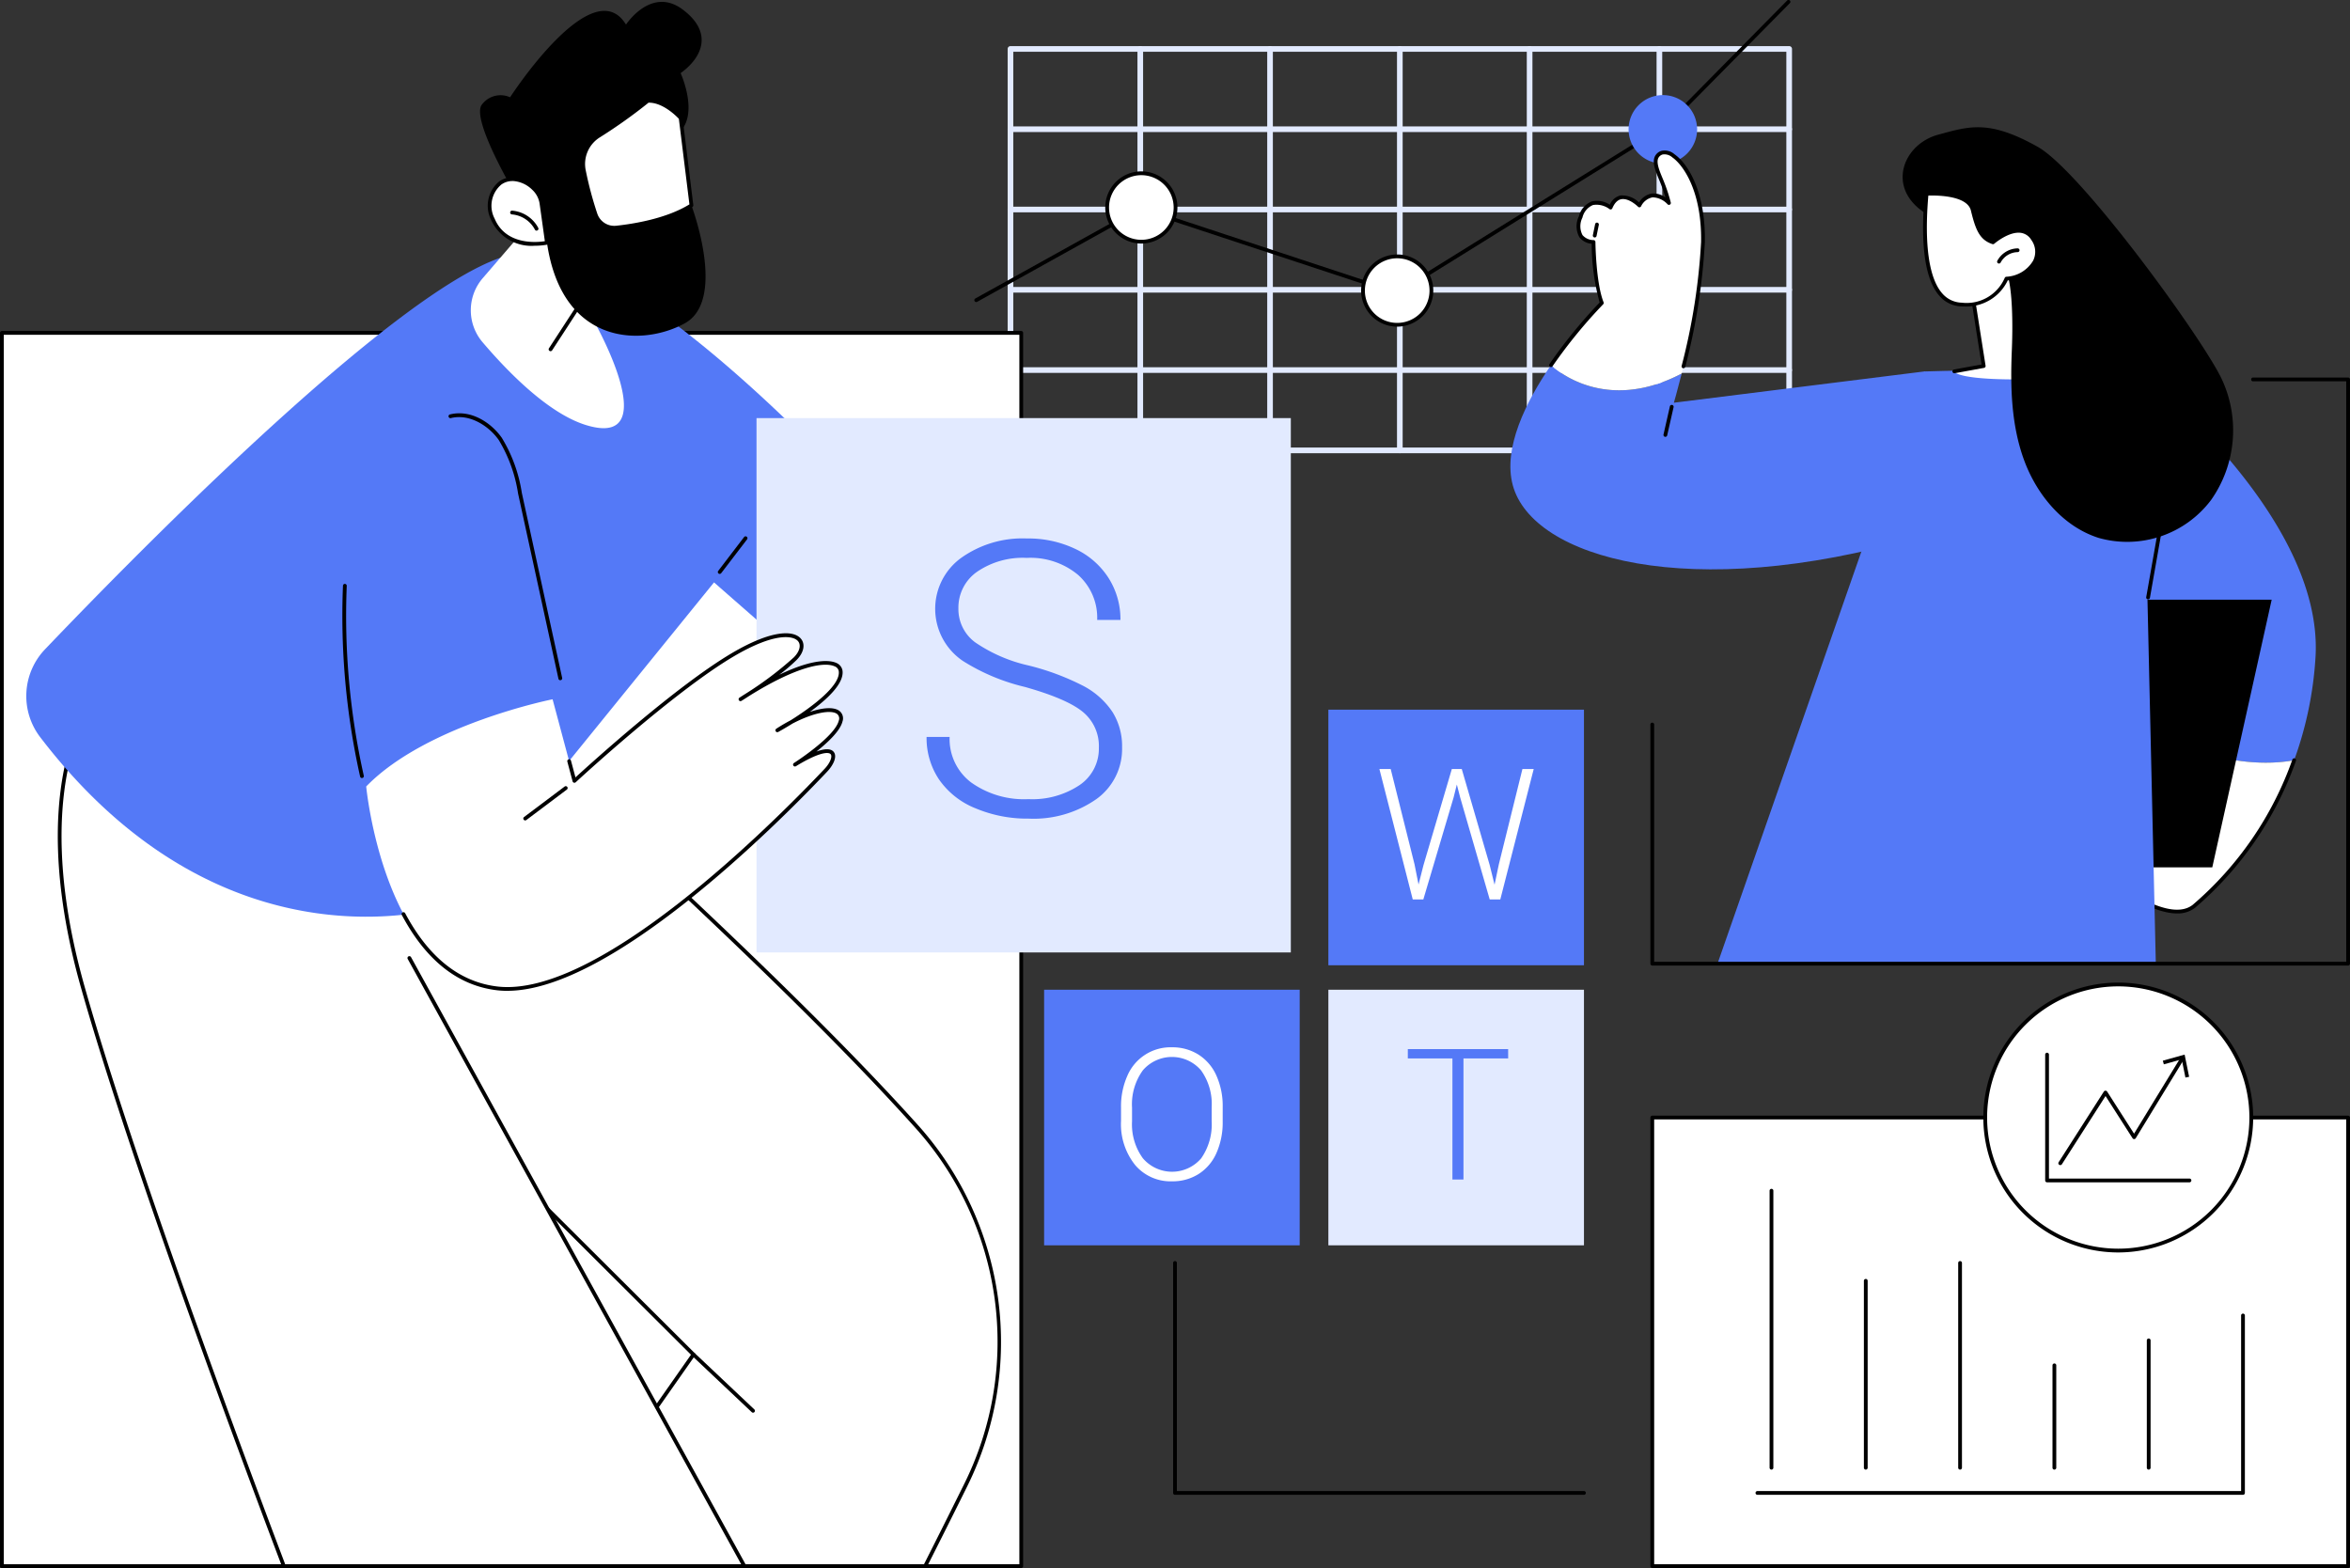 <svg xmlns="http://www.w3.org/2000/svg" width="281.869" height="188.064" viewBox="0 0 281.869 188.064">
  <rect x="0" y="0" width="281.869" height="188.064" fill="#333333" stroke="none"/>
  <g id="Outline_Primary_Communications_Objectives_" data-name="Outline Primary Communications Objectives " transform="translate(0.104 -0.145)">
    <path id="Path_59126" data-name="Path 59126" d="M628.43,73.295h-93.4a.339.339,0,0,1-.339-.339V24.808a.339.339,0,0,1,.339-.339h93.4a.339.339,0,0,1,.339.339V72.955a.339.339,0,0,1-.339.339m-93.063-.678h92.724V25.147H535.367Z" transform="translate(-413.933 -18.793)" fill="#e2eaff"/>
    <path id="Path_59127" data-name="Path 59127" d="M628.43,195.551h-93.4a.339.339,0,0,1,0-.678h93.4a.339.339,0,1,1,0,.678" transform="translate(-413.933 -150.68)" fill="#e2eaff"/>
    <path id="Path_59128" data-name="Path 59128" d="M628.43,152.951h-93.4a.339.339,0,0,1,0-.678h93.4a.339.339,0,1,1,0,.678" transform="translate(-413.933 -117.709)" fill="#e2eaff"/>
    <path id="Path_59129" data-name="Path 59129" d="M628.43,110.349h-93.4a.339.339,0,0,1,0-.678h93.4a.339.339,0,1,1,0,.678" transform="translate(-413.933 -84.736)" fill="#e2eaff"/>
    <path id="Path_59130" data-name="Path 59130" d="M628.43,67.748h-93.4a.339.339,0,0,1,0-.678h93.4a.339.339,0,1,1,0,.678" transform="translate(-413.933 -51.765)" fill="#e2eaff"/>
    <path id="Path_59131" data-name="Path 59131" d="M603.9,73.295a.339.339,0,0,1-.339-.339V24.808a.339.339,0,1,1,.678,0V72.955a.339.339,0,0,1-.339.339" transform="translate(-467.235 -18.793)" fill="#e2eaff"/>
    <path id="Path_59132" data-name="Path 59132" d="M672.767,73.295a.339.339,0,0,1-.339-.339V24.808a.339.339,0,1,1,.678,0V72.955a.339.339,0,0,1-.339.339" transform="translate(-520.537 -18.793)" fill="#e2eaff"/>
    <path id="Path_59133" data-name="Path 59133" d="M741.636,73.295a.339.339,0,0,1-.339-.339V24.808a.339.339,0,1,1,.678,0V72.955a.339.339,0,0,1-.339.339" transform="translate(-573.839 -18.793)" fill="#e2eaff"/>
    <path id="Path_59134" data-name="Path 59134" d="M810.505,73.295a.339.339,0,0,1-.339-.339V24.808a.339.339,0,1,1,.678,0V72.955a.339.339,0,0,1-.339.339" transform="translate(-627.141 -18.793)" fill="#e2eaff"/>
    <path id="Path_59135" data-name="Path 59135" d="M879.374,73.295a.339.339,0,0,1-.339-.339V24.808a.339.339,0,1,1,.678,0V72.955a.339.339,0,0,1-.339.339" transform="translate(-680.443 -18.793)" fill="#e2eaff"/>
    <path id="Path_59136" data-name="Path 59136" d="M517.246,36.224a.226.226,0,0,1-.11-.424l19.759-10.98a.225.225,0,0,1,.181-.017l30.611,10.1,32.121-19.949,14.7-14.89a.226.226,0,1,1,.322.317L600.11,15.294a.225.225,0,0,1-.041.033L567.835,35.347a.225.225,0,0,1-.19.023L537.027,25.265,517.356,36.2a.225.225,0,0,1-.11.028" transform="translate(-400.257 0.145)"/>
    <path id="Path_59137" data-name="Path 59137" d="M595.651,96.031a4.109,4.109,0,1,1-4.109-4.1,4.106,4.106,0,0,1,4.109,4.1" transform="translate(-454.754 -71.005)" fill="#fff"/>
    <path id="Path_59138" data-name="Path 59138" d="M590.768,99.586a4.328,4.328,0,1,1,4.335-4.328,4.337,4.337,0,0,1-4.335,4.328m0-8.2a3.876,3.876,0,1,0,3.883,3.876,3.884,3.884,0,0,0-3.883-3.876" transform="translate(-453.981 -70.231)"/>
    <path id="Path_59139" data-name="Path 59139" d="M731.415,140.125a4.109,4.109,0,1,1-4.109-4.1,4.106,4.106,0,0,1,4.109,4.1" transform="translate(-559.831 -105.132)" fill="#fff"/>
    <path id="Path_59140" data-name="Path 59140" d="M726.532,143.68a4.328,4.328,0,1,1,4.335-4.329,4.337,4.337,0,0,1-4.335,4.329m0-8.2a3.876,3.876,0,1,0,3.883,3.876,3.884,3.884,0,0,0-3.883-3.876" transform="translate(-559.057 -104.358)"/>
    <path id="Path_59141" data-name="Path 59141" d="M872.4,54.551a4.109,4.109,0,1,1-4.109-4.1,4.106,4.106,0,0,1,4.109,4.1" transform="translate(-668.946 -38.901)" fill="#5479f7"/>
    <path id="Path_59142" data-name="Path 59142" d="M1134.617,243.678a43.828,43.828,0,0,0,2.562-12.328c1.053-16.848-20.775-34-20.775-34l-5.951-.314L1116.4,236.2l-.937,3.2c3.584,1.95,11.634,5.641,19.15,4.281" transform="translate(-859.552 -152.354)" fill="#5479f7"/>
    <path id="Path_59143" data-name="Path 59143" d="M1115.466,384.44l-5.014,17.128s8.591,7.494,12.146,4.667a41.356,41.356,0,0,0,12.018-17.513c-7.516,1.36-15.566-2.331-19.15-4.281" transform="translate(-859.551 -297.397)" fill="#fff"/>
    <path id="Path_59144" data-name="Path 59144" d="M1119.805,420.983c-4.075,0-9.978-5.1-10.275-5.359a.226.226,0,0,1,.3-.341c.085.074,8.49,7.338,11.857,4.66a40.816,40.816,0,0,0,11.946-17.413.226.226,0,0,1,.425.155,41.292,41.292,0,0,1-12.089,17.612,3.372,3.372,0,0,1-2.16.686" transform="translate(-858.778 -311.283)"/>
    <path id="Path_59145" data-name="Path 59145" d="M1013.032,350.313H1049.4l7.123-32.1h-36.373Z" transform="translate(-784.152 -246.143)"/>
    <path id="Path_59146" data-name="Path 59146" d="M911.377,267.684q12.085-34.617,24.171-69.234l.626-1.793c12.722-.415,26.153.3,26.153.3l1.622,70.727Z" transform="translate(-705.475 -151.96)" fill="#5479f7"/>
    <path id="Path_59147" data-name="Path 59147" d="M1139.077,285.233a.226.226,0,0,1-.223-.265l1.606-9.124a.226.226,0,0,1,.356-.143l1.042.765a.226.226,0,0,1-.268.364l-.748-.55-1.542,8.765a.226.226,0,0,1-.222.187" transform="translate(-881.531 -213.203)"/>
    <path id="Path_59148" data-name="Path 59148" d="M851.107,194.535l-30.031,3.749s.4-1.377.938-3.5c-7.516,3.951-13.106,1.255-15.681-1-3.015,4.4-5.778,9.957-4.581,14.393,2.361,8.749,21.206,14.155,48.492,6.269l3.892-17.928Z" transform="translate(-620.408 -149.838)" fill="#5479f7"/>
    <path id="Path_59149" data-name="Path 59149" d="M838.679,107.347c1.005-4,2.47-10.665,2.554-15.775.129-7.822-3.581-11.222-4.929-10.705s-.557,2.089,0,3.458a20.336,20.336,0,0,1,.846,2.563s-2.021-2.233-3.542.291c0,0-2.35-2.38-3.456.261,0,0-2.528-1.915-3.591,1.129s1.545,3,1.545,3,.045,4.943.994,7.313a59.473,59.473,0,0,0-6.1,7.466c2.575,2.251,8.165,4.947,15.681,1" transform="translate(-637.073 -62.403)" fill="#fff"/>
    <path id="Path_59150" data-name="Path 59150" d="M838.117,105.94a.231.231,0,0,1-.054-.006.226.226,0,0,1-.166-.273,74.946,74.946,0,0,0,2.335-14.869c.1-6.032-2.123-9.215-3.452-10.145a1.417,1.417,0,0,0-1.17-.345.86.86,0,0,0-.524.454c-.24.558.16,1.521.513,2.37.047.114.094.227.14.339a20.368,20.368,0,0,1,.857,2.6.226.226,0,0,1-.387.205,2.55,2.55,0,0,0-1.783-.831,1.941,1.941,0,0,0-1.4,1.087.226.226,0,0,1-.167.108.229.229,0,0,1-.188-.066c-.011-.011-1.082-1.08-2.02-.9-.442.086-.8.452-1.066,1.086a.226.226,0,0,1-.345.093,2.582,2.582,0,0,0-1.971-.485A2.149,2.149,0,0,0,826,87.868a2.3,2.3,0,0,0,.008,2.1,1.759,1.759,0,0,0,1.32.6.249.249,0,0,1,.161.064.226.226,0,0,1,.068.16c0,.049.056,4.928.978,7.231a.226.226,0,0,1-.05.244,59.771,59.771,0,0,0-6.075,7.435.226.226,0,1,1-.373-.256,60.8,60.8,0,0,1,6.025-7.393,26.916,26.916,0,0,1-.954-7.046,2.078,2.078,0,0,1-1.467-.772,2.7,2.7,0,0,1-.068-2.518,2.563,2.563,0,0,1,1.569-1.792,2.782,2.782,0,0,1,2.14.4,1.867,1.867,0,0,1,1.285-1.109,2.938,2.938,0,0,1,2.221.834,2.22,2.22,0,0,1,1.594-1.073,2.436,2.436,0,0,1,1.578.483c-.141-.469-.356-1.129-.641-1.831-.045-.111-.092-.223-.138-.336-.406-.977-.826-1.988-.511-2.722a1.3,1.3,0,0,1,.778-.7,1.778,1.778,0,0,1,1.591.4c1.741,1.219,3.741,4.705,3.645,10.523a75.388,75.388,0,0,1-2.348,14.968.227.227,0,0,1-.22.173" transform="translate(-636.299 -61.627)"/>
    <path id="Path_59151" data-name="Path 59151" d="M845.441,119.909a.227.227,0,0,1-.222-.271l.271-1.327a.226.226,0,1,1,.443.09l-.271,1.327a.226.226,0,0,1-.221.181" transform="translate(-654.268 -91.284)"/>
    <path id="Path_59152" data-name="Path 59152" d="M882.92,218.668a.24.24,0,0,1-.05-.005.226.226,0,0,1-.17-.271l.765-3.378a.226.226,0,1,1,.441.1l-.765,3.379a.226.226,0,0,1-.22.176" transform="translate(-683.275 -166.131)"/>
    <path id="Path_59153" data-name="Path 59153" d="M1039.117,137.414l1.425,8.953-3.529.7s.583,1.39,13.444.742c9.378-.473-5.128-15.408-5.128-15.408a57.453,57.453,0,0,0-6.211,5.013" transform="translate(-802.712 -102.329)" fill="#fff"/>
    <path id="Path_59154" data-name="Path 59154" d="M1036.238,143.322a.226.226,0,0,1-.04-.448l3.312-.6-1.244-7.91a.226.226,0,0,1,.069-.2,14.414,14.414,0,0,0,3.991-6.64.226.226,0,0,1,.441.1,14.6,14.6,0,0,1-4.036,6.791l1.26,8.009a.226.226,0,0,1-.183.257l-3.529.643a.207.207,0,0,1-.041,0" transform="translate(-801.937 -98.413)"/>
    <path id="Path_59155" data-name="Path 59155" d="M1013.864,68.421c3.8-1.043,6.145-1.8,11.944,1.447,5.275,2.954,20.092,23.412,22.154,28.016a14.519,14.519,0,0,1-1.355,14.35,12.6,12.6,0,0,1-13.466,4.548c-4.254-1.346-7.407-5.127-8.947-9.3s-1.672-8.716-1.485-13.152c.091-2.153.246-8.328-.935-10.137-.74-1.132-1.937,1.942-3.067,1.194-1.971-1.306-3.855-5.9-6.47-7.623-4.6-3.031-2.565-8.194,1.626-9.345" transform="translate(-781.508 -52.117)"/>
    <path id="Path_59156" data-name="Path 59156" d="M1021.667,102.744s4.982-.336,5.536,1.969,1.022,3.387,2.428,3.853c0,0,3.218-2.812,4.782-.411s-.769,4.61-3.167,4.765a5.246,5.246,0,0,1-5.38,3.111c-4.208-.177-4.792-6.627-4.2-13.288" transform="translate(-790.684 -79.362)" fill="#fff"/>
    <path id="Path_59157" data-name="Path 59157" d="M1025.4,115.486c-.108,0-.219,0-.331-.007a3.622,3.622,0,0,1-2.662-1.276c-1.713-1.954-2.3-6.077-1.752-12.257a.226.226,0,0,1,.21-.205c.211-.013,5.179-.321,5.771,2.142.524,2.181.95,3.2,2.162,3.65.417-.339,2-1.526,3.445-1.329a2.2,2.2,0,0,1,1.573,1.05,2.86,2.86,0,0,1,.246,2.932,4.344,4.344,0,0,1-3.448,2.171,5.5,5.5,0,0,1-5.213,3.129m-4.313-13.3c-.5,5.86.071,9.912,1.659,11.722a3.185,3.185,0,0,0,2.341,1.123,4.98,4.98,0,0,0,5.158-2.961.227.227,0,0,1,.2-.149,3.957,3.957,0,0,0,3.213-1.933,2.394,2.394,0,0,0-.221-2.483,1.74,1.74,0,0,0-1.255-.849c-1.443-.2-3.172,1.292-3.189,1.307a.227.227,0,0,1-.22.044c-1.5-.5-2.007-1.64-2.578-4.015-.445-1.852-4.207-1.837-5.108-1.805" transform="translate(-789.899 -78.584)"/>
    <path id="Path_59158" data-name="Path 59158" d="M1059.962,133.607a.226.226,0,0,1-.2-.33,2.838,2.838,0,0,1,2.438-1.492h0a.226.226,0,0,1,0,.452,2.374,2.374,0,0,0-2.041,1.248.226.226,0,0,1-.2.122" transform="translate(-820.299 -101.852)"/>
    <path id="Path_59159" data-name="Path 59159" d="M959.451,270.851H875.989a.226.226,0,0,1-.226-.226V241.944a.226.226,0,1,1,.452,0V270.4h83.009v-69.62H948.047a.226.226,0,0,1,0-.452h11.4a.226.226,0,0,1,.226.226v70.072a.226.226,0,0,1-.226.226" transform="translate(-677.911 -154.901)"/>
    <rect id="Rectangle_34111" data-name="Rectangle 34111" width="83.462" height="53.804" transform="translate(198.078 134.178)" fill="#fff"/>
    <path id="Path_59160" data-name="Path 59160" d="M959.451,646.226H875.989a.226.226,0,0,1-.226-.226V592.2a.226.226,0,0,1,.226-.226h83.462a.226.226,0,0,1,.226.226V646a.226.226,0,0,1-.226.226m-83.235-.452h83.009V592.422H876.215Z" transform="translate(-677.911 -458.018)"/>
    <path id="Path_59161" data-name="Path 59161" d="M990.018,718.748H931.776a.226.226,0,0,1,0-.452h58.016V697.24a.226.226,0,1,1,.452,0v21.282a.226.226,0,0,1-.226.226" transform="translate(-721.088 -539.318)"/>
    <path id="Path_59162" data-name="Path 59162" d="M1139.4,725.951a.226.226,0,0,1-.226-.226V710.453a.226.226,0,1,1,.452,0v15.272a.226.226,0,0,1-.226.226" transform="translate(-881.779 -549.544)"/>
    <path id="Path_59163" data-name="Path 59163" d="M1089.357,736.2a.226.226,0,0,1-.226-.226V723.693a.226.226,0,1,1,.452,0v12.279a.226.226,0,0,1-.226.226" transform="translate(-843.05 -559.791)"/>
    <path id="Path_59164" data-name="Path 59164" d="M1039.316,694.154a.226.226,0,0,1-.226-.226V669.37a.226.226,0,1,1,.452,0v24.558a.226.226,0,0,1-.226.226" transform="translate(-804.32 -517.747)"/>
    <path id="Path_59165" data-name="Path 59165" d="M989.275,701.488a.226.226,0,0,1-.226-.226V678.846a.226.226,0,0,1,.452,0v22.416a.226.226,0,0,1-.226.226" transform="translate(-765.59 -525.081)"/>
    <path id="Path_59166" data-name="Path 59166" d="M939.234,664.481a.226.226,0,0,1-.226-.226V631.031a.226.226,0,1,1,.452,0v33.224a.226.226,0,0,1-.226.226" transform="translate(-726.86 -488.074)"/>
    <path id="Path_59167" data-name="Path 59167" d="M1085.349,538.334a15.957,15.957,0,1,1-15.957-15.957,15.957,15.957,0,0,1,15.957,15.957" transform="translate(-815.422 -404.155)" fill="#fff"/>
    <path id="Path_59168" data-name="Path 59168" d="M1068.619,553.742A16.183,16.183,0,1,1,1084.8,537.56a16.2,16.2,0,0,1-16.183,16.182m0-31.913a15.73,15.73,0,1,0,15.731,15.731,15.748,15.748,0,0,0-15.731-15.731" transform="translate(-814.649 -403.381)"/>
    <path id="Path_59169" data-name="Path 59169" d="M1092.465,573.5a.226.226,0,0,1-.19-.348l5.427-8.481a.235.235,0,0,1,.381,0l3.237,5.058,5.616-9.184a.226.226,0,1,1,.386.236l-5.8,9.492a.227.227,0,0,1-.191.108h0a.226.226,0,0,1-.19-.1l-3.241-5.065-5.237,8.183a.226.226,0,0,1-.191.1" transform="translate(-845.455 -433.614)"/>
    <path id="Path_59170" data-name="Path 59170" d="M1150.833,562.25l-.443.09-.443-2.185-2.147.6-.122-.436,2.615-.732Z" transform="translate(-888.364 -432.956)"/>
    <path id="Path_59171" data-name="Path 59171" d="M1102.554,574.132h-17.08a.226.226,0,0,1-.226-.226V558.815a.226.226,0,0,1,.452,0V573.68h16.854a.226.226,0,0,1,0,.452" transform="translate(-840.044 -432.182)"/>
    <rect id="Rectangle_34112" data-name="Rectangle 34112" width="122.266" height="147.913" transform="translate(0.122 40.069)" fill="#fff"/>
    <path id="Path_59172" data-name="Path 59172" d="M122.492,323.993H.226A.226.226,0,0,1,0,323.767V175.854a.226.226,0,0,1,.226-.226H122.492a.226.226,0,0,1,.226.226V323.767a.226.226,0,0,1-.226.226M.452,323.541H122.266V176.08H.452Z" transform="translate(-0.104 -135.785)"/>
    <path id="Path_59173" data-name="Path 59173" d="M165.734,443.879,147.949,469.26h45.578c1.273-2.519,2.994-5.94,4.838-9.661a38.745,38.745,0,0,0-5.887-43.1c-15.3-17.033-38.983-38.04-49.1-47.774a46.891,46.891,0,0,0-4.416-3.9c-9.308-6.643-32.29,16.217-32.29,16.217l28.321,32.2Z" transform="translate(-82.664 -281.278)" fill="#fff"/>
    <path id="Path_59174" data-name="Path 59174" d="M192.752,468.667a.226.226,0,0,1-.2-.328c1.15-2.274,2.922-5.8,4.837-9.66a38.325,38.325,0,0,0-5.853-42.85c-11.349-12.634-27.291-27.436-38.932-38.244-4.049-3.76-7.547-7.007-10.156-9.518a46.629,46.629,0,0,0-4.391-3.878c-8.657-6.18-29.838,14.088-31.847,16.045l28.18,32.038,30.73,30.629a.226.226,0,0,1,.026.29L147.359,468.57a.226.226,0,0,1-.37-.259l17.676-25.225L134.059,412.58l-28.332-32.21a.226.226,0,0,1,.01-.309,113.4,113.4,0,0,1,12.683-10.624c9.256-6.544,15.95-8.434,19.9-5.617a46.963,46.963,0,0,1,4.441,3.92c2.607,2.508,6.1,5.754,10.151,9.512,11.647,10.814,27.6,25.624,38.961,38.273a38.971,38.971,0,0,1,5.922,43.353c-1.916,3.865-3.689,7.388-4.839,9.663a.226.226,0,0,1-.2.124" transform="translate(-81.889 -280.458)"/>
    <path id="Path_59175" data-name="Path 59175" d="M374.34,724.918a.226.226,0,0,1-.155-.061l-7.15-6.752a.226.226,0,0,1,.31-.329l7.15,6.752a.226.226,0,0,1-.155.39" transform="translate(-284.12 -555.339)"/>
    <path id="Path_59176" data-name="Path 59176" d="M58.5,465.888H113.74L62.991,373.78,37.248,359.256c-.248.668-10.426,10.5-2.852,37.228,5.82,20.541,18.533,54.691,24.108,69.4" transform="translate(-24.56 -277.906)" fill="#fff"/>
    <path id="Path_59177" data-name="Path 59177" d="M57.78,465.365a.226.226,0,0,1-.211-.146c-5.3-13.981-18.251-48.732-24.114-69.423-4.474-15.789-3.546-28.94,2.612-37.031.112-.147.228-.3.248-.341a.232.232,0,0,1,.295-.119.22.22,0,0,1,.127.28,2.318,2.318,0,0,1-.31.453c-6.07,7.976-6.971,20.986-2.537,36.634,5.858,20.674,18.807,55.41,24.1,69.385a.226.226,0,0,1-.211.306" transform="translate(-23.836 -277.157)"/>
    <path id="Path_59178" data-name="Path 59178" d="M256.635,580.737a.226.226,0,0,1-.2-.117l-40.182-72.93a.226.226,0,1,1,.4-.218l40.182,72.93a.226.226,0,0,1-.2.335" transform="translate(-167.455 -392.529)"/>
    <path id="Path_59179" data-name="Path 59179" d="M65.043,212.408s-26.884,9.339-49.414-20.114a8.122,8.122,0,0,1,.564-10.551c12.315-12.886,46.071-47.136,57.334-47.537,13.876-.494,40.688,29.338,40.688,29.338l-9.928,17.043-7.848-6.87Z" transform="translate(-10.9 -103.72)" fill="#5479f7"/>
    <path id="Path_59180" data-name="Path 59180" d="M381.14,289.093a.226.226,0,0,1-.18-.363l3.1-4.056a.226.226,0,0,1,.359.275L381.32,289a.226.226,0,0,1-.18.089" transform="translate(-294.917 -220.114)"/>
    <path id="Path_59181" data-name="Path 59181" d="M251.416,251.316a.226.226,0,0,1-.221-.178l-4.841-22.21a17.519,17.519,0,0,0-2.323-6.43c-1.167-1.656-3.461-3.183-5.738-2.623a.226.226,0,1,1-.108-.439c2.5-.615,4.92.965,6.215,2.8a17.861,17.861,0,0,1,2.4,6.594l4.841,22.21a.226.226,0,0,1-.173.269.222.222,0,0,1-.048,0" transform="translate(-184.317 -169.586)"/>
    <path id="Path_59182" data-name="Path 59182" d="M184,333.114a.226.226,0,0,1-.22-.177,88.331,88.331,0,0,1-2.055-22.89.221.221,0,0,1,.235-.217.226.226,0,0,1,.217.235,87.873,87.873,0,0,0,2.045,22.772.226.226,0,0,1-.171.27.233.233,0,0,1-.049.005" transform="translate(-140.691 -239.653)"/>
    <rect id="Rectangle_34113" data-name="Rectangle 34113" width="64.088" height="64.088" transform="translate(90.636 50.291)" fill="#e2eaff"/>
    <path id="Path_59183" data-name="Path 59183" d="M512.342,310.832a5.294,5.294,0,0,0-1.909-4.3q-1.91-1.584-6.985-3.01a24.477,24.477,0,0,1-7.412-3.111,7.545,7.545,0,0,1-.236-12.343,12.684,12.684,0,0,1,7.9-2.347,13.1,13.1,0,0,1,5.829,1.258,9.543,9.543,0,0,1,3.987,3.5,9.205,9.205,0,0,1,1.415,5.009H512.14a6.871,6.871,0,0,0-2.291-5.4,8.918,8.918,0,0,0-6.154-2.039,9.693,9.693,0,0,0-5.975,1.676,5.23,5.23,0,0,0-2.224,4.375,4.948,4.948,0,0,0,2,4.072,18.512,18.512,0,0,0,6.4,2.778,30.1,30.1,0,0,1,6.671,2.5,9.511,9.511,0,0,1,3.414,3.089,7.726,7.726,0,0,1,1.146,4.245,7.393,7.393,0,0,1-3.088,6.2,13.153,13.153,0,0,1-8.142,2.336,15.965,15.965,0,0,1-6.345-1.235,9.689,9.689,0,0,1-4.38-3.459,8.926,8.926,0,0,1-1.494-5.1h2.763a6.529,6.529,0,0,0,2.583,5.458,10.931,10.931,0,0,0,6.873,2,10.188,10.188,0,0,0,6.132-1.685,5.266,5.266,0,0,0,2.313-4.47" transform="translate(-380.644 -220.992)" fill="#5479f7"/>
    <path id="Path_59184" data-name="Path 59184" d="M194.317,355.191s2.13,22.592,15.689,24.218,37.831-24.471,39.423-26.129,1.513-3.891-3.688-.7c0,0,4.971-3.158,5.481-5.215s-3.235-1.737-7.59,1.1c0,0,8.017-4.348,7.59-7.14-.22-1.439-3.912-1.864-12.007,3.414a47.545,47.545,0,0,0,6.548-4.856c2.12-2.128-.022-4.88-7.493-.47-7.355,4.341-18.977,15.118-18.977,15.118l-2.619-9.792s-15.11,3-22.356,10.457" transform="translate(-150.498 -260.723)" fill="#fff"/>
    <path id="Path_59185" data-name="Path 59185" d="M225.8,378.908a10.636,10.636,0,0,1-1.27-.073c-4.663-.559-8.493-3.595-11.384-9.024a.226.226,0,1,1,.4-.213c2.817,5.291,6.531,8.247,11.039,8.787,12.058,1.444,32.9-19.4,39-25.818l.232-.244c.744-.774.981-1.531.774-1.788-.281-.348-1.544-.182-4.181,1.436a.226.226,0,0,1-.239-.383c.049-.031,4.9-3.133,5.383-5.079a.7.7,0,0,0-.216-.821c-.718-.511-2.794-.166-5.345,1.171-.925.576-1.609.949-1.7,1a.226.226,0,0,1-.231-.388c.576-.375,1.151-.712,1.715-1.007,2.544-1.591,6.038-4.192,5.775-5.91a.761.761,0,0,0-.5-.569c-1.311-.587-4.679.074-10.269,3.571-.508.33-.845.54-.893.571a.226.226,0,0,1-.243-.382q.428-.278.836-.535a41.157,41.157,0,0,0,5.676-4.291c.691-.694.9-1.451.529-1.927-.546-.7-2.792-1.113-7.747,1.812-7.249,4.279-18.822,14.981-18.938,15.089a.226.226,0,0,1-.372-.107L233,351.419a.226.226,0,0,1,.437-.117l.537,2.006c1.808-1.656,12.077-10.96,18.74-14.893,4.881-2.881,7.505-2.767,8.334-1.7.518.667.3,1.658-.566,2.523A21.572,21.572,0,0,1,258.417,341c4.4-2.12,6.266-1.679,6.819-1.432a1.215,1.215,0,0,1,.764.913c.236,1.547-1.854,3.478-3.918,4.976,1.572-.53,2.863-.611,3.522-.142a1.123,1.123,0,0,1,.393,1.3c-.277,1.119-1.757,2.51-3.123,3.594,1.042-.378,1.745-.368,2.075.041.467.58-.088,1.642-.8,2.384l-.23.242c-5.929,6.242-25.716,26.029-38.113,26.029" transform="translate(-165.054 -259.924)"/>
    <path id="Path_59186" data-name="Path 59186" d="M277.918,421.258a.226.226,0,0,1-.136-.407l4.864-3.656a.226.226,0,0,1,.271.362l-4.864,3.656a.226.226,0,0,1-.136.045" transform="translate(-215.027 -322.714)"/>
    <path id="Path_59187" data-name="Path 59187" d="M261.466,95.115l-10.21,11.866a5.9,5.9,0,0,0-.021,7.677c3.082,3.622,7.959,8.6,12.467,9.957,7.32,2.208,4.193-6.344,1.083-12.159,0,0-.785-17.175-3.319-17.342" transform="translate(-193.46 -73.471)" fill="#fff"/>
    <path id="Path_59188" data-name="Path 59188" d="M291.363,163.436a.226.226,0,0,1-.189-.349l4.063-6.241a.226.226,0,0,1,.379.247l-4.063,6.241a.226.226,0,0,1-.19.1" transform="translate(-225.433 -121.169)"/>
    <path id="Path_59189" data-name="Path 59189" d="M259.1,24.292s-5.389-9-4.185-10.908a2.787,2.787,0,0,1,3.43-.943s9.893-15.3,13.9-8.716c0,0,3-4.6,6.744-1.849s2.448,5.771-.191,7.667c0,0,2.211,4.841-.124,7.064s-.217,8.022,1.418,8.8c0,0,4.3,11.344-.794,14.144s-14.728,2.7-16.531-9.659Z" transform="translate(-197.265 -0.629)"/>
    <path id="Path_59190" data-name="Path 59190" d="M266.138,98l.653,4.678s-4.853,1.076-6.483-2.8c-1.494-3.555,1.788-6.537,4.874-3.71A3.056,3.056,0,0,1,266.138,98" transform="translate(-201.284 -73.418)" fill="#fff"/>
    <path id="Path_59191" data-name="Path 59191" d="M264.582,102.271a5.3,5.3,0,0,1-5.233-3.067,3.784,3.784,0,0,1,.952-4.638c.97-.683,2.6-.864,4.283.673a3.287,3.287,0,0,1,1.027,1.968l.653,4.677a.226.226,0,0,1-.175.252,7.873,7.873,0,0,1-1.507.135m-2.676-7.76a2.3,2.3,0,0,0-1.344.424,3.318,3.318,0,0,0-.8,4.093c1.352,3.217,5.1,2.847,6.02,2.7l-.623-4.462a2.836,2.836,0,0,0-.884-1.7,3.6,3.6,0,0,0-2.373-1.061" transform="translate(-200.534 -72.654)"/>
    <path id="Path_59192" data-name="Path 59192" d="M273.871,114.171a.226.226,0,0,1-.2-.123,3.45,3.45,0,0,0-2.76-1.825.226.226,0,0,1-.209-.242.224.224,0,0,1,.242-.209,3.91,3.91,0,0,1,3.129,2.069.226.226,0,0,1-.1.3.223.223,0,0,1-.1.025" transform="translate(-209.615 -86.362)"/>
    <path id="Path_59193" data-name="Path 59193" d="M321.158,55.568s-1.9-2.16-3.941-2.057a61.426,61.426,0,0,1-5.826,4.157,3.987,3.987,0,0,0-1.833,4.253,44.9,44.9,0,0,0,1.4,5.233,2.383,2.383,0,0,0,2.5,1.564c2.241-.24,6.219-.9,9-2.674Z" transform="translate(-239.62 -41.268)" fill="#fff"/>
    <path id="Path_59194" data-name="Path 59194" d="M312.423,68.186a2.6,2.6,0,0,1-2.452-1.728,45.744,45.744,0,0,1-1.408-5.262A4.216,4.216,0,0,1,310.5,56.7a61.612,61.612,0,0,0,5.8-4.139.228.228,0,0,1,.131-.05c2.13-.1,4.042,2.042,4.122,2.133a.228.228,0,0,1,.055.121L321.9,65.244a.226.226,0,0,1-.1.218c-2.838,1.812-6.916,2.474-9.094,2.708a2.644,2.644,0,0,1-.282.015m4.1-15.224a61.6,61.6,0,0,1-5.792,4.127,3.764,3.764,0,0,0-1.729,4.011,43.675,43.675,0,0,0,1.392,5.2,2.152,2.152,0,0,0,2.261,1.416c2.108-.226,6.024-.859,8.779-2.564l-1.268-10.262c-.291-.311-1.927-1.972-3.642-1.933" transform="translate(-238.846 -40.495)"/>
    <path id="Path_59195" data-name="Path 59195" d="M168.466,830.452H63.056a.226.226,0,1,1,0-.452h105.41a.226.226,0,1,1,0,.452" transform="translate(-48.732 -642.244)"/>
    <rect id="Rectangle_34114" data-name="Rectangle 34114" width="30.656" height="30.656" transform="translate(159.227 85.261)" fill="#5479f7"/>
    <path id="Path_59196" data-name="Path 59196" d="M736.172,419.485l.484,2.428.591-2.321,3.4-11.528h1.193l3.352,11.528.58,2.342.516-2.45,2.826-11.421h1.354l-4.008,15.643h-1.268l-3.545-12.238-.4-1.547-.387,1.547-3.632,12.238h-1.268l-4-15.643h1.354Z" transform="translate(-566.613 -315.681)" fill="#fff"/>
    <rect id="Rectangle_34115" data-name="Rectangle 34115" width="30.656" height="30.656" transform="translate(159.227 118.851)" fill="#e2eaff"/>
    <path id="Path_59197" data-name="Path 59197" d="M759.086,557.783h-5.361v14.526H752.4V557.783h-5.35v-1.117h12.033Z" transform="translate(-578.294 -430.693)" fill="#5479f7"/>
    <rect id="Rectangle_34116" data-name="Rectangle 34116" width="30.656" height="30.656" transform="translate(125.131 118.851)" fill="#5479f7"/>
    <path id="Path_59198" data-name="Path 59198" d="M607.05,564.6a9.039,9.039,0,0,1-.747,3.793,5.7,5.7,0,0,1-2.133,2.514,5.838,5.838,0,0,1-3.2.881,5.556,5.556,0,0,1-4.426-1.961,7.839,7.839,0,0,1-1.687-5.292v-1.612a8.984,8.984,0,0,1,.757-3.787,5.628,5.628,0,0,1,5.335-3.422,5.846,5.846,0,0,1,3.186.87,5.716,5.716,0,0,1,2.133,2.46,8.859,8.859,0,0,1,.784,3.685Zm-1.321-1.7a6.913,6.913,0,0,0-1.279-4.427,4.6,4.6,0,0,0-6.978.005,6.969,6.969,0,0,0-1.295,4.486V564.6a6.913,6.913,0,0,0,1.289,4.41,4.6,4.6,0,0,0,7.005.022,7.1,7.1,0,0,0,1.257-4.475Z" transform="translate(-460.5 -429.958)" fill="#fff"/>
    <path id="Path_59199" data-name="Path 59199" d="M671.778,697.178H622.726a.226.226,0,0,1-.226-.226V669.371a.226.226,0,0,1,.452,0v27.355h48.825a.226.226,0,1,1,0,.452" transform="translate(-481.895 -517.748)"/>
  </g>
</svg>
